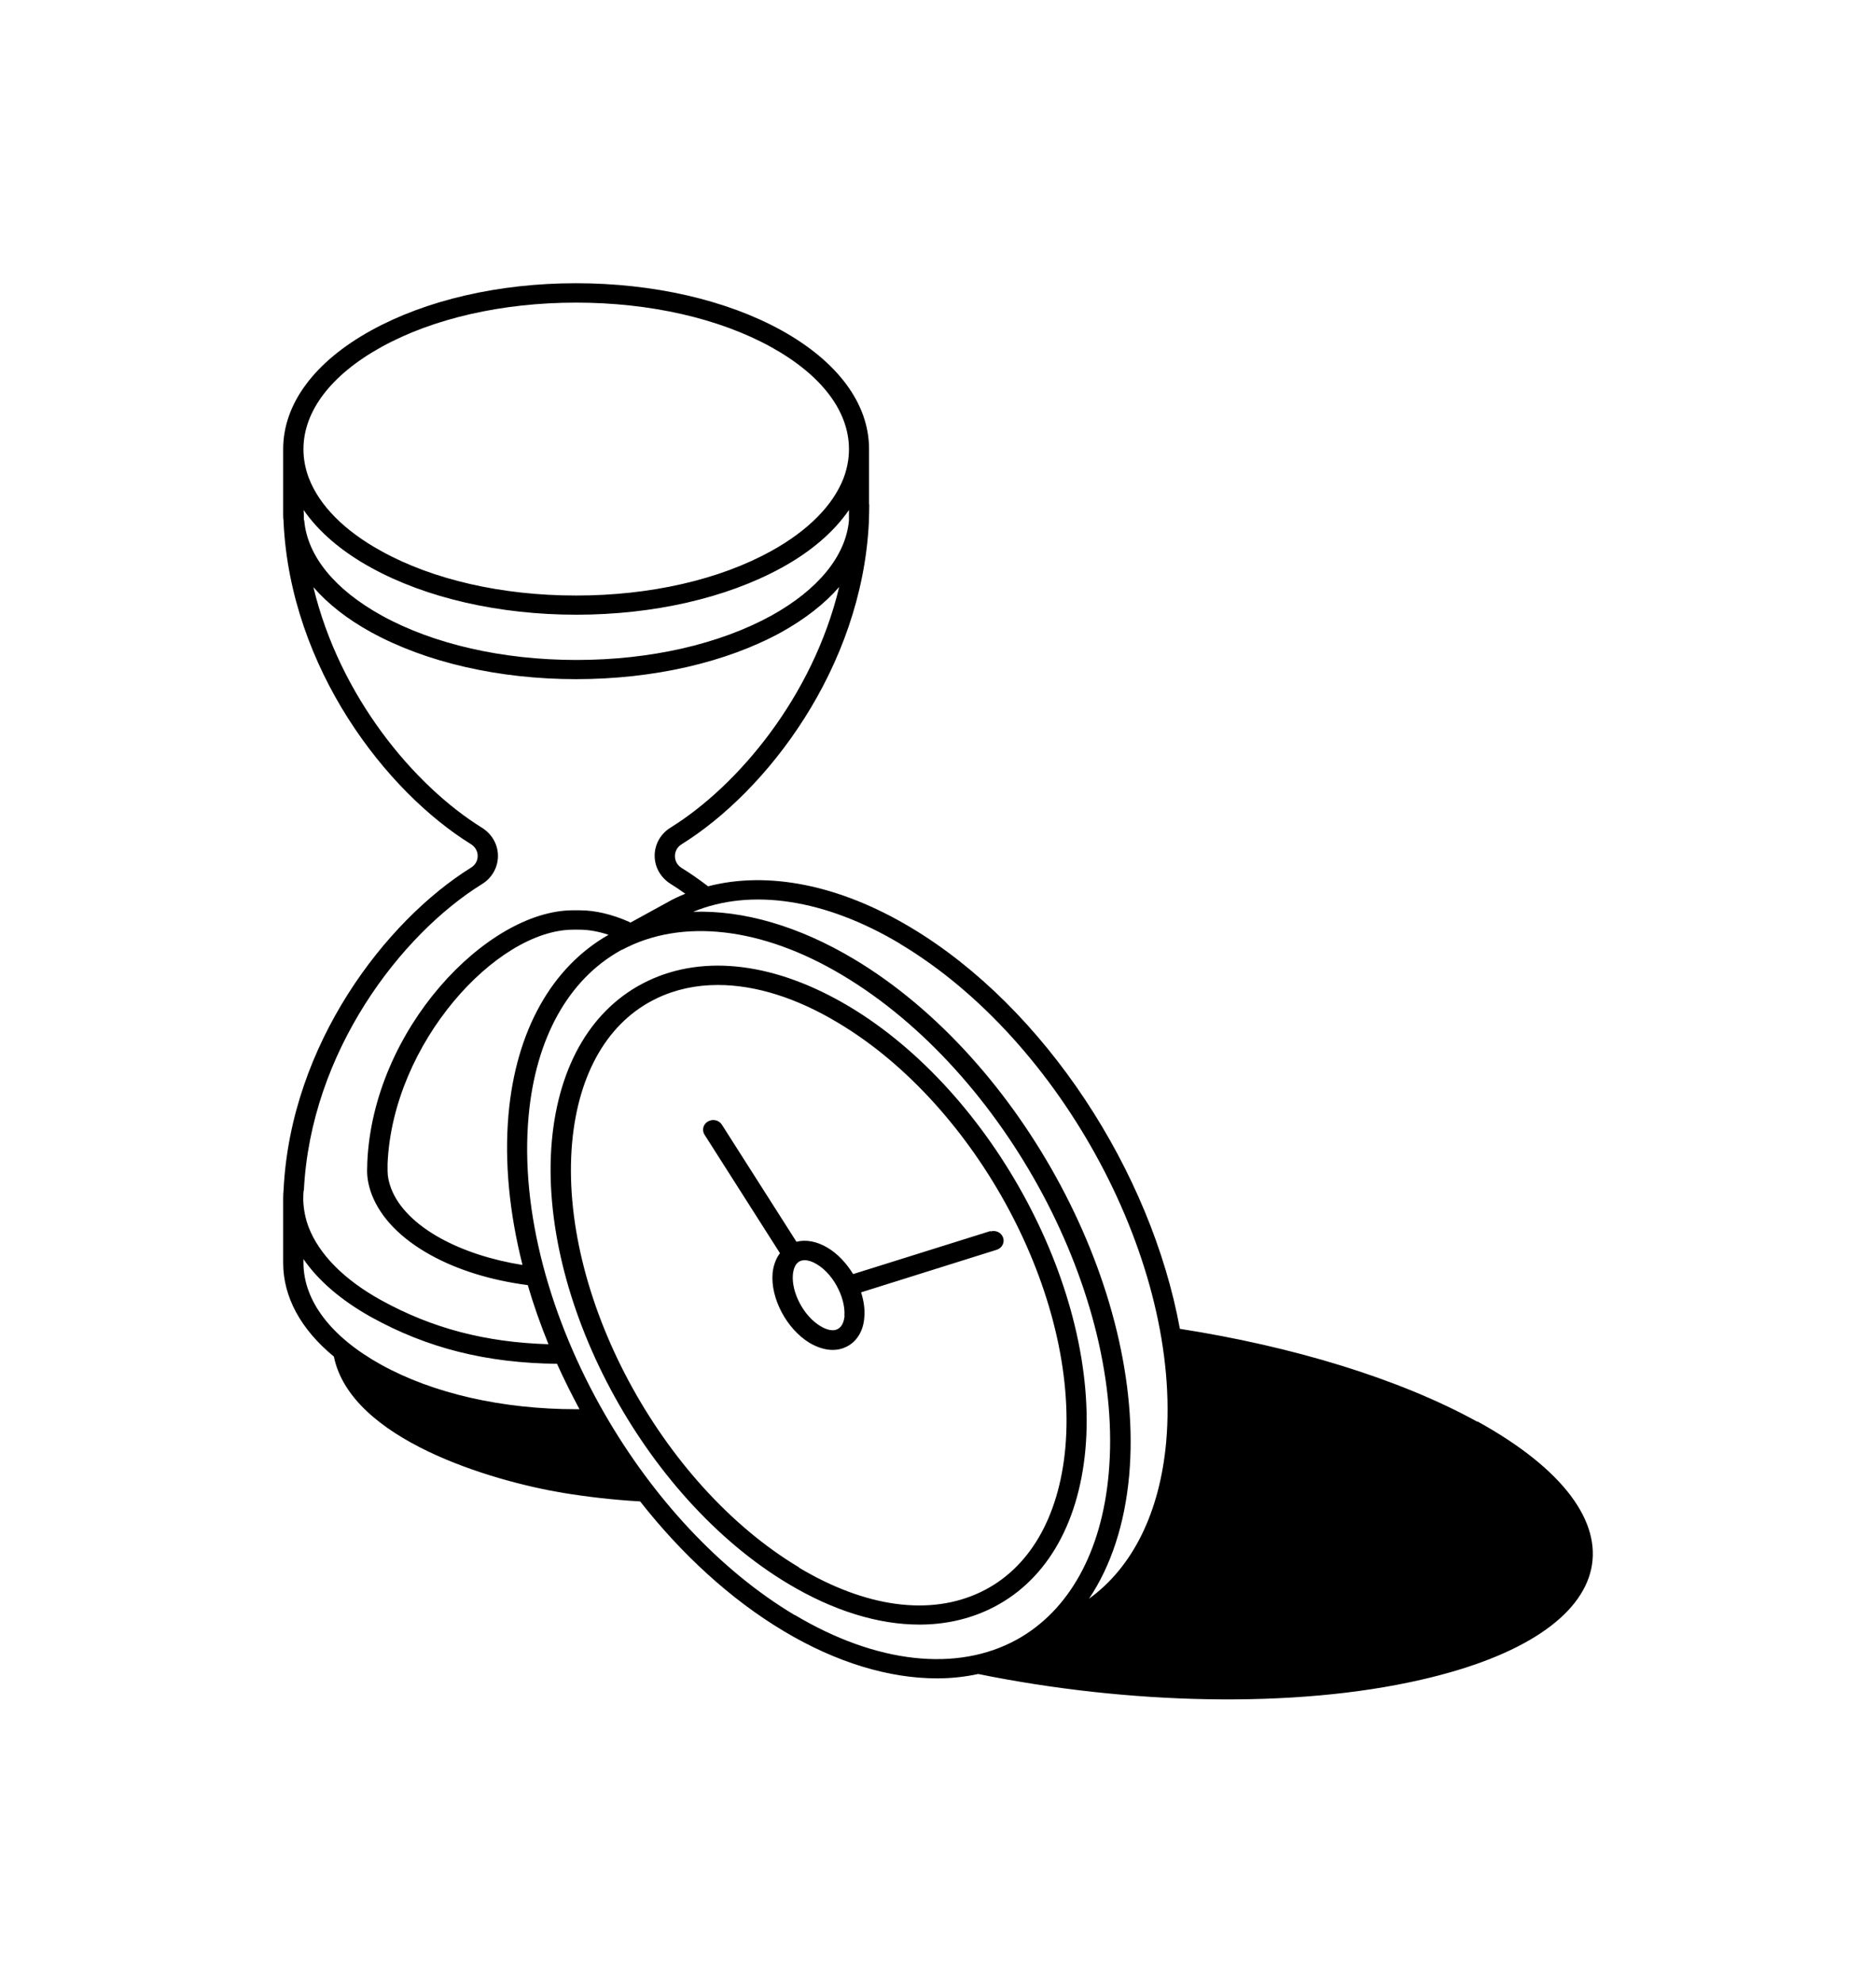 <svg width="106" height="112" viewBox="0 0 106 112" fill="none" xmlns="http://www.w3.org/2000/svg">
<g clip-path="url(#clip0_3659_15444)">
<path d="M55.981 69.537L48.205 71.974C47.823 71.351 47.317 70.814 46.755 70.481C46.16 70.127 45.542 70.009 45.002 70.148L40.789 63.534C40.631 63.277 40.272 63.191 40.002 63.352C39.732 63.502 39.642 63.846 39.811 64.103L44.07 70.793C43.845 71.093 43.699 71.48 43.654 71.92C43.53 73.348 44.452 75.077 45.744 75.861C46.182 76.118 46.632 76.258 47.048 76.258C47.317 76.258 47.576 76.204 47.812 76.086C48.396 75.807 48.778 75.206 48.834 74.444C48.879 73.993 48.812 73.499 48.654 73.005L56.318 70.6C56.621 70.503 56.779 70.192 56.678 69.912C56.577 69.622 56.251 69.472 55.959 69.569L55.981 69.537ZM47.722 74.325C47.688 74.712 47.542 74.98 47.317 75.088C47.081 75.206 46.733 75.141 46.362 74.916C45.418 74.358 44.71 73.015 44.8 71.995C44.834 71.662 44.946 71.405 45.126 71.287C45.216 71.222 45.34 71.19 45.463 71.19C45.665 71.19 45.901 71.265 46.149 71.415C46.654 71.716 47.104 72.242 47.396 72.876C47.632 73.38 47.744 73.896 47.711 74.336L47.722 74.325ZM61.33 81.874C62.127 72.951 56.138 61.73 47.98 56.856C43.856 54.397 39.811 53.881 36.597 55.417C33.496 56.899 31.574 60.109 31.181 64.447C30.383 73.37 36.373 84.59 44.531 89.465C47.093 91.001 49.632 91.774 51.947 91.774C53.363 91.774 54.7 91.484 55.913 90.904C59.015 89.422 60.936 86.212 61.33 81.874ZM45.148 88.542C37.316 83.86 31.563 73.101 32.327 64.544C32.687 60.592 34.384 57.693 37.114 56.394C38.17 55.889 39.328 55.642 40.564 55.642C42.676 55.642 45.002 56.362 47.373 57.79C55.206 62.471 60.959 73.23 60.195 81.788C59.835 85.739 58.138 88.638 55.408 89.938C52.554 91.301 48.913 90.807 45.137 88.552L45.148 88.542ZM83.478 80.317C79.017 77.858 72.994 76.054 66.667 75.066C65.049 66.208 59.06 56.931 51.453 52.389C47.43 49.984 43.384 49.189 40.002 50.07C39.991 50.07 39.98 50.048 39.968 50.037C39.485 49.672 39.002 49.329 38.508 49.028C38.272 48.878 38.137 48.642 38.137 48.362C38.137 48.083 38.272 47.847 38.508 47.697C43.328 44.701 48.688 37.743 49.093 29.518C49.093 29.518 49.093 29.497 49.093 29.486V29.465C49.104 29.164 49.115 28.863 49.115 28.563C49.115 28.52 49.115 28.488 49.104 28.455C49.104 27.564 49.104 26.265 49.104 25.363C49.104 22.808 47.34 20.424 44.137 18.652C41.036 16.945 36.912 16 32.541 16C28.17 16 24.079 16.956 20.978 18.663C17.764 20.434 16 22.818 16 25.374V29.014C16 29.153 16 29.282 16.023 29.422V29.454V29.475C16.023 29.475 16.023 29.497 16.023 29.518C16.427 37.743 21.787 44.701 26.608 47.686C26.844 47.836 26.99 48.072 26.99 48.352C26.99 48.631 26.855 48.867 26.608 49.017C21.787 52.024 16.427 58.982 16.023 67.217C16.011 67.357 16 67.507 16 67.679V67.7V71.34C16 73.273 17 75.099 18.865 76.634C19.82 81.315 27.754 83.656 31.81 84.333C33.181 84.558 34.653 84.73 36.17 84.816C38.508 87.79 41.272 90.346 44.294 92.149C47.261 93.921 50.239 94.812 52.947 94.812C53.745 94.812 54.531 94.726 55.273 94.565C63.723 96.283 73.129 96.541 80.309 94.887C91.872 92.246 93.287 85.707 83.478 80.295V80.317ZM50.846 53.312C60.038 58.799 66.791 71.437 65.892 81.466C65.532 85.449 63.993 88.542 61.532 90.313C62.779 88.456 63.555 86.083 63.802 83.345C64.734 72.94 57.756 59.851 48.239 54.171C45.126 52.314 42.002 51.412 39.17 51.508C42.441 50.156 46.632 50.789 50.857 53.312H50.846ZM21.54 19.608C24.473 17.986 28.383 17.095 32.552 17.095C36.721 17.095 40.642 17.986 43.575 19.608C46.407 21.175 47.969 23.215 47.969 25.374C47.969 25.921 47.868 26.469 47.666 27.006C47.07 28.552 45.654 29.98 43.575 31.129C40.642 32.75 36.732 33.642 32.552 33.642C28.372 33.642 24.461 32.75 21.54 31.129C19.45 29.98 18.045 28.552 17.45 27.006C17.247 26.469 17.146 25.921 17.146 25.374C17.146 23.226 18.708 21.175 21.54 19.608ZM17.169 29.39C17.169 29.196 17.169 29.003 17.157 28.81C18 30.034 19.292 31.15 20.978 32.074C24.079 33.781 28.203 34.726 32.563 34.726C36.923 34.726 41.047 33.781 44.16 32.074C45.845 31.15 47.126 30.034 47.969 28.81C47.969 28.971 47.969 29.1 47.969 29.196C47.969 29.261 47.969 29.336 47.969 29.4C47.789 31.408 46.227 33.309 43.598 34.769C40.654 36.39 36.743 37.282 32.574 37.282C28.405 37.282 24.495 36.39 21.562 34.769C18.922 33.309 17.371 31.419 17.191 29.411V29.39H17.169ZM17.169 67.26C17.551 59.411 22.652 52.786 27.237 49.941C27.799 49.597 28.136 48.996 28.136 48.352C28.136 47.707 27.799 47.117 27.237 46.763C23.394 44.379 19.191 39.343 17.708 33.169C18.528 34.114 19.618 34.973 20.967 35.714C24.079 37.421 28.192 38.366 32.552 38.366C36.912 38.366 41.036 37.421 44.148 35.714C45.497 34.962 46.598 34.103 47.418 33.158C45.935 39.332 41.721 44.368 37.889 46.752C37.328 47.095 36.99 47.697 36.99 48.341C36.99 48.985 37.328 49.576 37.889 49.93C38.17 50.102 38.451 50.295 38.721 50.488C38.384 50.628 38.047 50.778 37.732 50.961L35.62 52.12C35.62 52.12 35.575 52.099 35.552 52.078C34.575 51.648 33.631 51.423 32.743 51.423C32.619 51.423 32.484 51.423 32.361 51.423C27.507 51.444 21.068 58.155 20.753 65.682V65.746C20.753 65.875 20.742 65.993 20.742 66.133C20.742 66.573 20.832 67.024 21.012 67.496C21.517 68.796 22.652 69.966 24.315 70.889C25.843 71.738 27.743 72.328 29.821 72.597C30.147 73.713 30.541 74.83 30.99 75.936C27.428 75.829 24.405 75.034 21.529 73.445C19.45 72.296 18.034 70.868 17.438 69.322C17.259 68.849 17.157 68.345 17.135 67.819C17.135 67.625 17.135 67.443 17.157 67.249L17.169 67.26ZM29.518 71.459C27.776 71.179 26.192 70.664 24.9 69.955C23.473 69.171 22.506 68.194 22.102 67.142C21.967 66.788 21.899 66.455 21.899 66.144C21.899 66.025 21.899 65.918 21.899 65.811V65.736C22.192 58.928 28.057 52.518 32.395 52.518C32.417 52.518 32.428 52.518 32.451 52.518C32.484 52.518 32.529 52.518 32.563 52.518C32.597 52.518 32.642 52.518 32.676 52.518C32.698 52.518 32.709 52.518 32.732 52.518C33.249 52.518 33.81 52.614 34.384 52.808C31.159 54.644 29.147 58.252 28.731 62.965C28.495 65.671 28.788 68.549 29.518 71.437V71.459ZM17.146 71.34V71.126C17.989 72.35 19.292 73.466 20.967 74.4C24.147 76.162 27.495 76.999 31.473 77.042C31.866 77.912 32.294 78.771 32.743 79.608H32.552C28.383 79.608 24.473 78.717 21.54 77.096C18.708 75.528 17.146 73.488 17.146 71.33V71.34ZM44.901 91.237C40.62 88.681 36.878 84.569 34.181 79.898C31.091 74.54 29.383 68.431 29.866 63.073C30.26 58.66 32.114 55.331 35.069 53.688L35.125 53.656C35.125 53.656 35.136 53.656 35.148 53.656C38.508 51.852 43.059 52.367 47.609 55.095C56.801 60.581 63.555 73.219 62.644 83.248C62.251 87.661 60.408 90.99 57.453 92.622C54.082 94.479 49.508 93.975 44.901 91.226V91.237Z" fill="#000000"/>
</g>
<defs>
<clipPath id="clip0_3659_15444">
<rect width="106" height="112" fill="white"/>
</clipPath>
</defs>
</svg>
